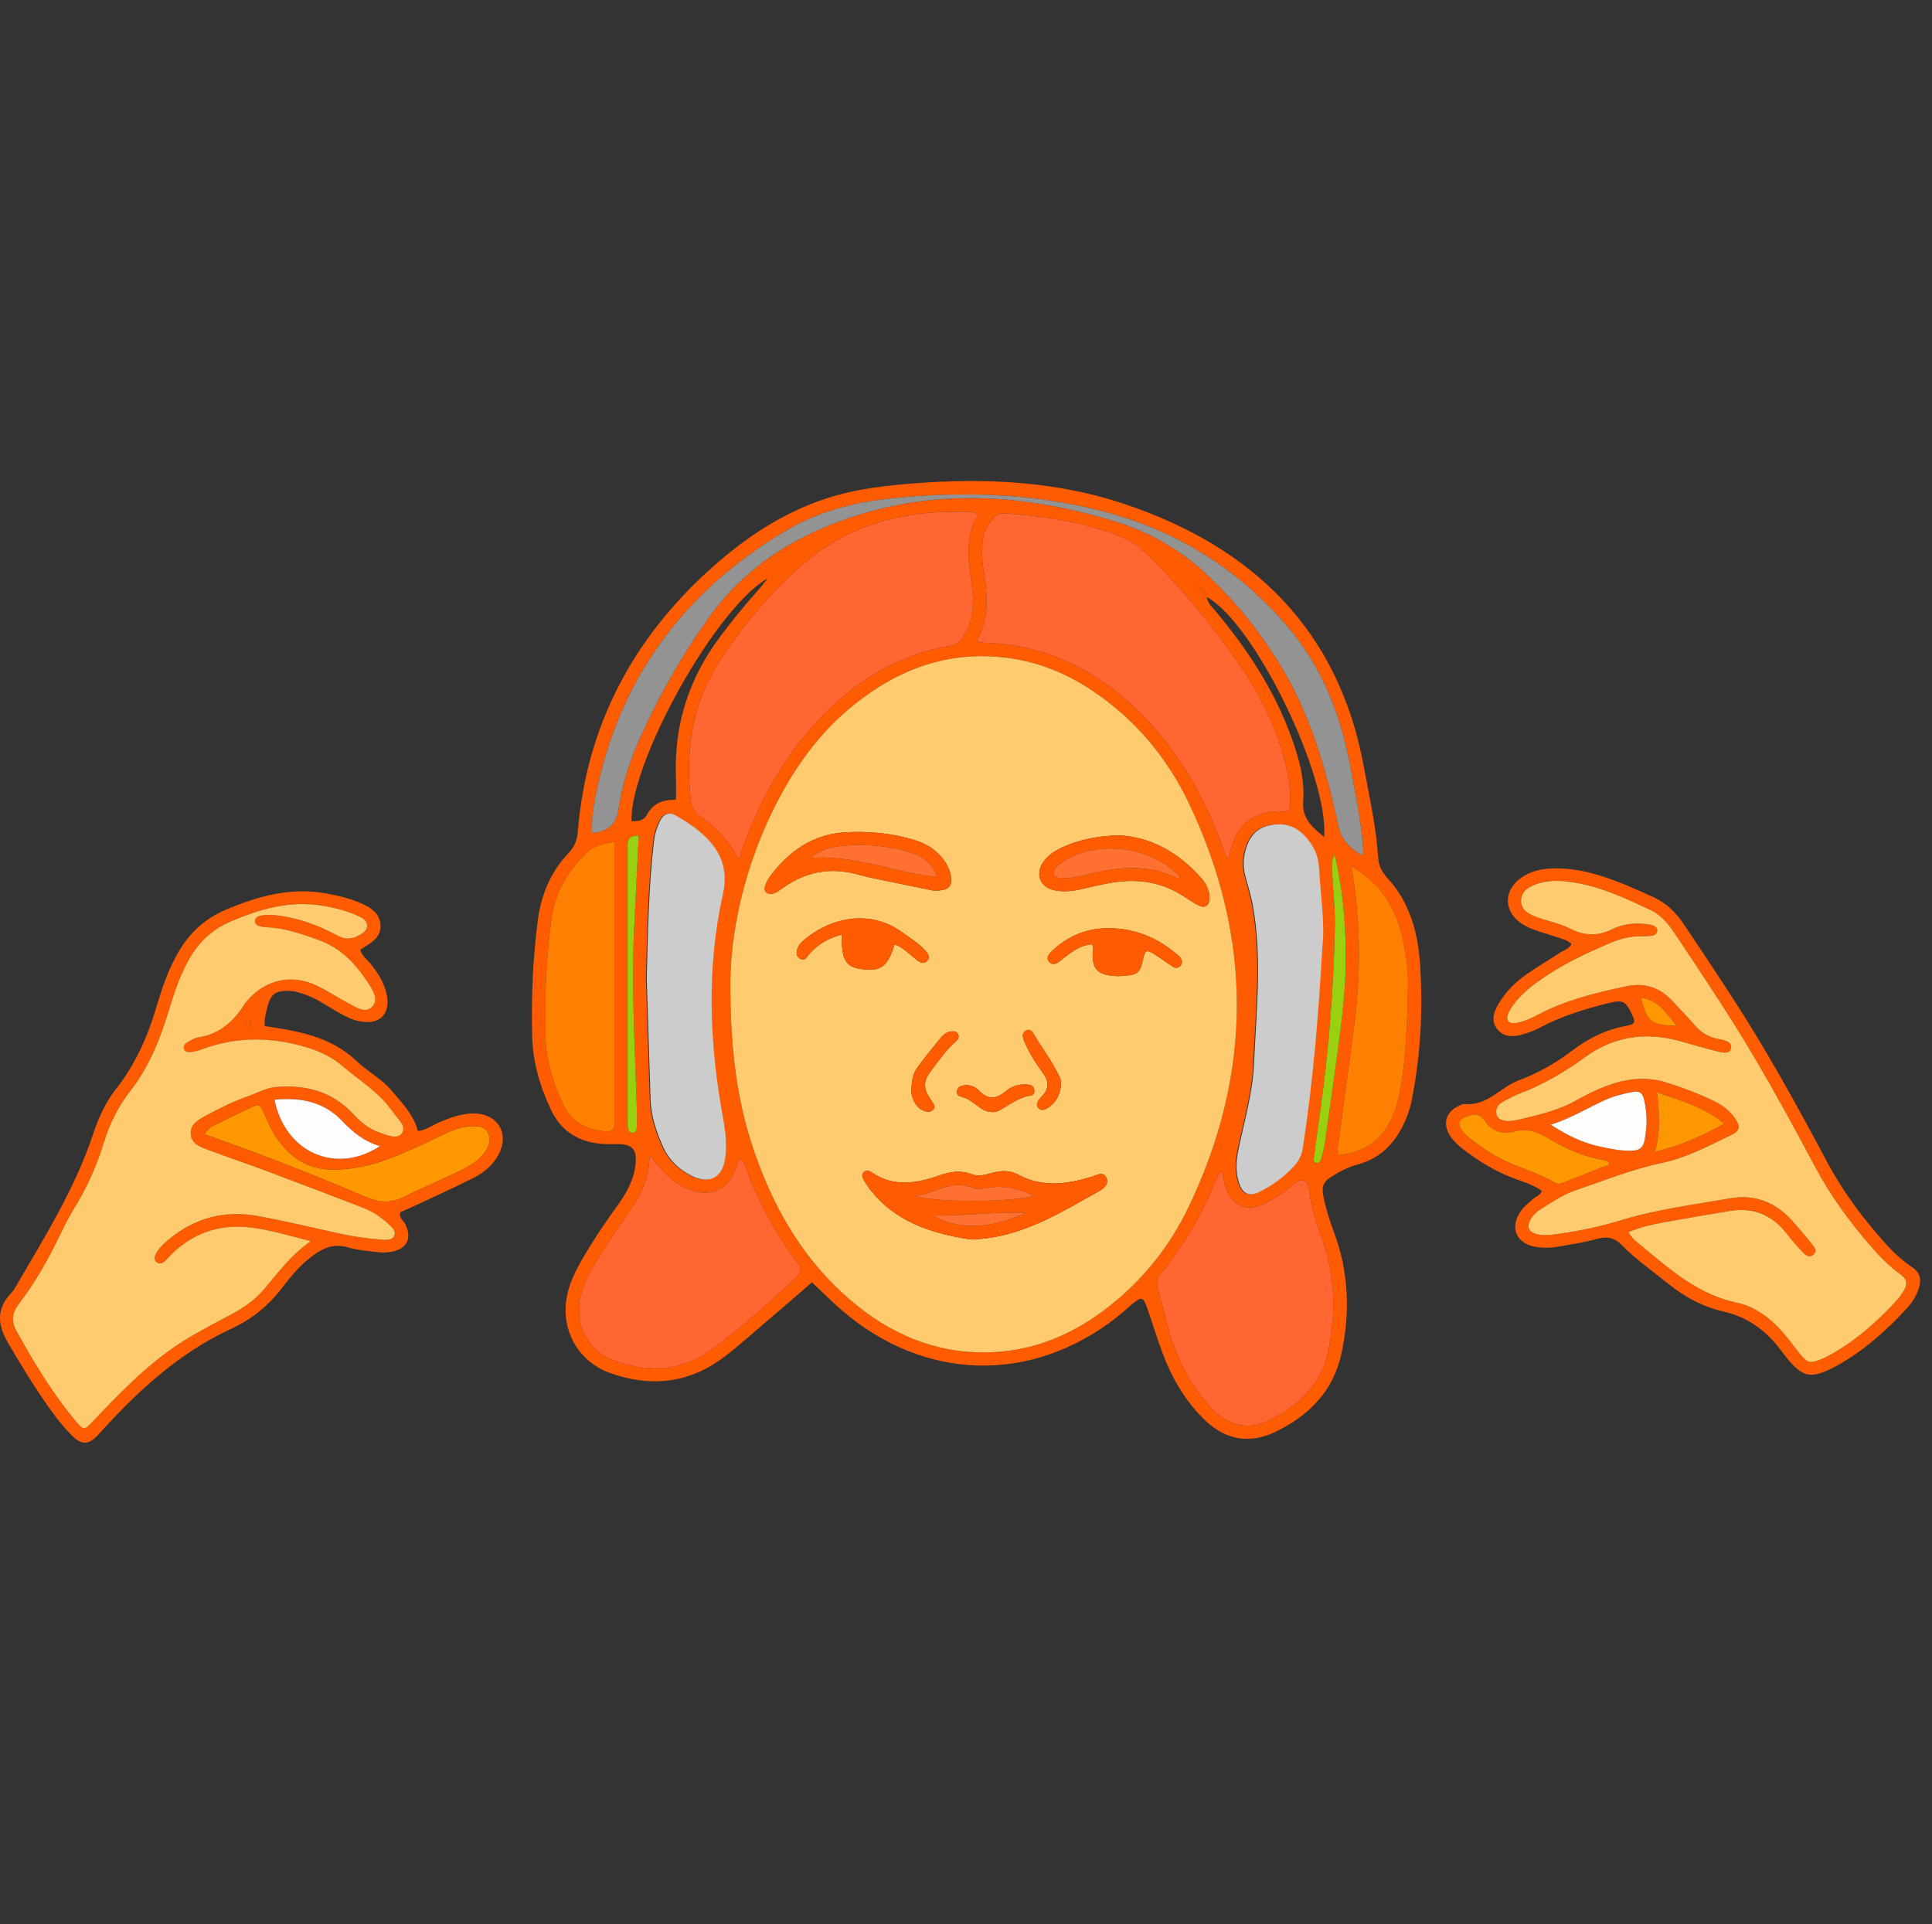 <svg xmlns="http://www.w3.org/2000/svg" viewBox="0 0 2515.45 2505.59"><rect x="0" y="0" width="2515.45" height="2505.59" fill="#333333" stroke="none"/><defs><style>      .cls-1 {        fill: #ccc;      }      .cls-1, .cls-2, .cls-3, .cls-4, .cls-5, .cls-6, .cls-7, .cls-8, .cls-9, .cls-10, .cls-11 {        stroke-width: 0px;      }      .cls-2 {        fill: #99d00f;      }      .cls-3 {        fill: none;      }      .cls-4 {        fill: #ff6631;      }      .cls-5 {        fill: #ff7f00;      }      .cls-6 {        fill: #fffdfc;      }      .cls-7 {        fill: #ffcb6e;      }      .cls-8 {        fill: #ff7031;      }      .cls-9 {        fill: #ff5b00;      }      .cls-10 {        fill: #939393;      }      .cls-11 {        fill: #ff9700;      }    </style></defs><g id="Capa_16" data-name="Capa 16"><g><g><path class="cls-9" d="M2007.59,1550.88c-10.6-7.94-23.42-11.61-35.65-16.13-24.66-9.11-46.65-22.51-67.16-38.47-6.82-5.31-13.23-11.13-17.63-18.65-8.97-15.32-4.22-29.93,12.11-37.51,2.4-1.12,5.12-2.74,7.52-2.49,29.62,2.99,46.62-21.93,70.91-30.93,24.97-9.25,48.23-22.6,69.45-38.72,20.98-15.93,43.79-27.28,70.02-32.09,12.2-2.24,12.73-4.33,7.2-15.95-7.74-16.25-11.86-18.25-29.27-13.94-31.12,7.7-61.63,16.99-90.06,32.11-6.98,3.71-14.58,6.58-22.21,8.79-12.02,3.49-24.45,4.14-33.16-6.54-8.82-10.82-4.9-22.44,1.39-33.1,9.18-15.55,21.7-28.35,36.59-38.6,14.74-10.15,30.11-19.42,45.19-29.1,4.3-2.76,10-3.67,13.17-10.18-5.3-5.95-13.41-6.97-20.45-9.51-13.14-4.73-27.04-7.52-39.41-14.16-30.06-16.11-30.64-48.16-1.27-65.46,11.78-6.94,24.86-9.18,38.4-9.44,20.94-.41,41.24,3.47,61.01,9.71,23.53,7.43,46.05,17.46,68.42,27.7,16.16,7.39,28.71,19.31,38.45,33.66,21.47,31.64,42.56,63.53,63.4,95.57,45.3,69.65,85.28,142.28,124.25,215.47,20.84,39.14,47.27,74.53,77.08,107.5,10.23,11.31,21.54,21.58,34.25,30.13,9.93,6.67,11.51,15.59,8.52,25.87-2.98,10.24-8.61,19.22-15.82,27.11-26.44,28.98-55.66,54.74-90.16,74.28-2.89,1.64-5.82,3.22-8.82,4.65-26.35,12.57-36.6,10.48-55.25-11.47-4.27-5.03-8.07-10.44-12.14-15.64-18.51-23.67-42-40.51-71.7-47.29-27.35-6.24-50.79-18.75-72.38-36.14-20.64-16.63-42.51-31.86-61.08-50.79-9.52-9.71-19.21-11.47-32.22-7.82-15.98,4.49-32.6,6.81-48.98,9.88-9.23,1.73-18.64,2.02-27.93.9-28.13-3.37-37.99-25.94-21.04-48.45,3.9-5.18,9.37-9.23,14.16-13.77,3.77-3.58,9.65-4.75,12.31-10.96ZM2120.39,1604.35c4.7,9,11.45,13.6,17.49,18.57,37.28,30.67,73.07,62.81,123.52,73.44,27.09,5.71,48.53,24.22,65.95,45.88,5.8,7.21,11.14,14.78,17.11,21.84,9.31,11.02,11.9,11.57,25.77,6.25,4.33-1.66,8.5-3.82,12.56-6.06,33.59-18.56,61.75-43.54,87.28-71.59,3.09-3.4,5.62-7.33,8.14-11.19,5.38-8.23,5.68-15.11-3.56-21.79-14.55-10.52-27.11-23.3-38.87-36.83-27.86-32.05-52.67-66.19-72.56-103.57-38.68-72.67-78.39-144.76-123.35-213.92-19.77-30.41-39.72-60.71-59.97-90.81-8.15-12.11-17.77-23.38-31.4-29.78-31.32-14.7-62.73-29.47-97.34-35.34-15.83-2.68-31.92-4.04-47.63.82-11.18,3.45-22.3,8.67-23.06,21.66-.79,13.53,10.71,18.72,21.51,22.71,13.74,5.06,28.63,7.71,41.51,14.26,19.18,9.76,36.58,10.59,56.17.86,14.99-7.45,32.16-8.61,49-5.65,4.52.79,9.83,3.21,9.05,8.74-.56,3.97-5.15,5.64-9.41,5.92-3.33.22-6.67.44-10,.37-14.3-.28-27.94,2.94-40.89,8.39-33.81,14.23-66.78,30.04-96.5,51.71-10.79,7.87-20.81,16.51-28.94,27.04-3.2,4.15-6.36,8.58-8.31,13.36-3.74,9.15.46,14.06,10.58,12.38,10.64-1.76,20.29-6.56,29.71-11.49,35.8-18.71,74.64-28.06,113.86-36.3,24.57-5.16,44.64,2.34,61.04,20.65,8.83,9.85,18.38,19.09,26.84,29.22,8.43,10.11,18.52,16.37,31.66,18.87,7.37,1.41,18.82,3.14,16.19,12.8-2.11,7.72-12.86,4.47-19.74,2.76-16.17-4.03-32.11-8.9-48.19-13.24-44.72-12.09-85.99-5.2-123.26,22.28-20.38,15.03-42.09,27.85-65.02,38.65-10.21,4.81-21.24,8.09-31.1,13.46-8.26,4.5-19.76,7.85-17.93,20.73,1.16,8.14,11.21,11.68,27.68,7.83,25.92-6.06,52.06-11.89,75.65-25.02,13.37-7.44,27.01-14.37,41.44-19.67,25.07-9.22,50.47-12.08,76.5-3.99,21.04,6.54,41.54,14.39,61.38,23.89,10.95,5.25,20.57,12.2,27.63,22.18,7.66,10.83,7.22,16.68-4.26,22.21-29.32,14.13-58.17,29.7-90.54,36.5-38.68,8.13-75.15,22.93-112.33,35.58-16.53,5.62-30.85,15.5-45.48,24.66-5.09,3.19-9.57,7.23-12.62,12.46-6.19,10.6-3.18,17.66,8.75,20.32,7.26,1.62,14.63,1.02,21.93.05,29.16-3.88,58.07-9.72,86-18.3,46.8-14.39,95.14-20.42,143.05-28.74,31.27-5.43,58.01,4.89,79.25,28.06,9.38,10.23,18.08,21.05,26.92,31.75,3.38,4.09,7.35,8.97,1.71,13.68-5.4,4.5-10.36.36-13.9-3.36-7.28-7.65-14.24-15.65-20.7-23.99-18.69-24.16-43.04-34.64-73.63-29.69-28.97,4.69-57.87,9.78-86.75,14.95-14.98,2.69-29.82,6.07-45.58,12.57ZM2095.37,1516.31c-.8-4.54-3.57-4.86-6.11-5.28-25.96-4.36-49.72-14.29-71.86-27.97-14.55-8.99-28.86-14.15-46.85-9.43-13.07,3.42-26.48.49-35.59-11.8-8.03-10.85-12.6-12.23-24.21-8.29-12.37,4.2-14.1,10.05-5.73,20.36,2.47,3.04,5.42,5.8,8.52,8.23,16.69,13.09,34.28,24.78,54.05,33.02,18.35,7.64,37.33,13.87,54.72,23.64,3.51,1.97,6.93,3.56,11.24,1.85,20.66-8.23,41.39-16.3,61.83-24.32ZM2019.05,1464.58c20.44,13.2,39.9,22.91,61.62,27.84,14.31,3.24,28.61,6.37,43.47,6.03,9.11-.21,14.98-3.2,16.92-12.88,3.66-18.31,3.81-36.38-.75-54.56-1.99-7.94-6.05-10.64-14.36-9.11-12.54,2.3-24.77,5.37-36.34,10.62-22.92,10.39-44.36,23.78-70.56,32.06ZM2154.66,1499.61c33.68-7.48,61.16-20.42,90.07-36.25-25.86-22.36-55.73-29.5-87.41-40.88,3.2,26.99,5.08,50.29-2.66,77.13ZM2136.38,1299.26c8.91,32.42,11.77,34.69,46.81,36.79-13.4-15.98-23.22-33.78-46.81-36.79Z"></path><path class="cls-7" d="M2120.39,1604.35c15.76-6.5,30.6-9.89,45.58-12.57,28.88-5.18,57.78-10.27,86.75-14.95,30.6-4.95,54.94,5.53,73.63,29.69,6.45,8.34,13.42,16.34,20.7,23.99,3.54,3.72,8.5,7.86,13.9,3.36,5.64-4.71,1.67-9.58-1.71-13.68-8.84-10.69-17.55-21.52-26.92-31.75-21.24-23.17-47.98-33.49-79.25-28.06-47.91,8.32-96.25,14.35-143.05,28.74-27.93,8.59-56.84,14.42-86,18.3-7.3.97-14.67,1.57-21.93-.05-11.93-2.66-14.94-9.72-8.75-20.32,3.05-5.23,7.53-9.27,12.62-12.46,14.63-9.16,28.95-19.04,45.48-24.66,37.18-12.64,73.65-27.45,112.33-35.58,32.37-6.8,61.22-22.37,90.54-36.5,11.48-5.53,11.92-11.39,4.26-22.21-7.06-9.98-16.67-16.93-27.63-22.18-19.83-9.5-40.34-17.35-61.38-23.89-26.03-8.09-51.43-5.23-76.5,3.99-14.42,5.31-28.07,12.23-41.44,19.67-23.59,13.13-49.73,18.96-75.65,25.02-16.46,3.85-26.52.31-27.68-7.83-1.83-12.87,9.66-16.22,17.93-20.73,9.86-5.37,20.89-8.65,31.1-13.46,22.93-10.8,44.64-23.62,65.02-38.65,37.27-27.48,78.54-34.37,123.26-22.28,16.08,4.35,32.03,9.22,48.19,13.24,6.88,1.71,17.63,4.97,19.74-2.76,2.63-9.65-8.82-11.39-16.19-12.8-13.14-2.51-23.23-8.77-31.66-18.87-8.46-10.13-18.01-19.38-26.84-29.22-16.41-18.31-36.47-25.81-61.04-20.65-39.23,8.24-78.07,17.59-113.86,36.3-9.42,4.92-19.07,9.73-29.71,11.49-10.11,1.67-14.31-3.23-10.58-12.38,1.95-4.78,5.11-9.21,8.31-13.36,8.13-10.53,18.15-19.17,28.94-27.04,29.72-21.66,62.69-37.48,96.5-51.71,12.95-5.45,26.6-8.68,40.89-8.39,3.33.07,6.67-.16,10-.37,4.25-.28,8.85-1.95,9.41-5.92.78-5.53-4.54-7.95-9.05-8.74-16.85-2.95-34.02-1.79-49,5.65-19.59,9.73-36.99,8.89-56.17-.86-12.88-6.55-27.77-9.2-41.51-14.26-10.8-3.98-22.3-9.17-21.51-22.71.76-12.98,11.88-18.2,23.06-21.66,15.72-4.86,31.8-3.5,47.63-.82,34.61,5.87,66.02,20.63,97.34,35.34,13.62,6.4,23.25,17.67,31.4,29.78,20.25,30.1,40.2,60.41,59.97,90.81,44.97,69.15,84.68,141.24,123.35,213.92,19.89,37.38,44.7,71.52,72.56,103.57,11.76,13.53,24.32,26.3,38.87,36.83,9.24,6.68,8.94,13.56,3.56,21.79-2.52,3.86-5.05,7.79-8.14,11.19-25.53,28.04-53.7,53.03-87.28,71.59-4.06,2.24-8.23,4.4-12.56,6.06-13.87,5.32-16.45,4.76-25.77-6.25-5.97-7.06-11.31-14.63-17.11-21.84-17.42-21.66-38.85-40.17-65.95-45.88-50.45-10.63-86.24-42.77-123.52-73.44-6.04-4.97-12.79-9.57-17.49-18.57Z"></path><path class="cls-11" d="M2095.37,1516.31c-20.44,8.02-41.16,16.09-61.83,24.32-4.3,1.71-7.73.12-11.24-1.85-17.39-9.77-36.38-15.99-54.72-23.64-19.76-8.23-37.36-19.93-54.05-33.02-3.1-2.43-6.05-5.19-8.52-8.23-8.37-10.31-6.64-16.16,5.73-20.36,11.61-3.94,16.17-2.55,24.21,8.29,9.1,12.29,22.52,15.23,35.59,11.8,17.99-4.72,32.3.45,46.85,9.43,22.14,13.67,45.9,23.61,71.86,27.97,2.54.43,5.32.75,6.11,5.28Z"></path><path class="cls-6" d="M2019.05,1464.58c26.19-8.28,47.64-21.67,70.56-32.06,11.57-5.25,23.81-8.32,36.34-10.62,8.31-1.52,12.37,1.17,14.36,9.11,4.56,18.18,4.41,36.25.75,54.56-1.94,9.68-7.81,12.67-16.92,12.88-14.86.34-29.17-2.79-43.47-6.03-21.72-4.92-41.18-14.63-61.62-27.84Z"></path><path class="cls-11" d="M2154.66,1499.61c7.74-26.84,5.87-50.15,2.66-77.13,31.68,11.39,61.55,18.53,87.41,40.88-28.91,15.83-56.39,28.77-90.07,36.25Z"></path><path class="cls-11" d="M2136.38,1299.26c23.6,3.01,33.41,20.81,46.81,36.79-35.04-2.1-37.91-4.36-46.81-36.79Z"></path></g><g><path class="cls-11" d="M266.44,1476.99c4.61-9.17,11.9-11.34,18.19-14.52,13.03-6.6,26.22-12.89,39.44-19.11,14.09-6.63,14.21-6.55,20.12,7,4.73,10.84,9.3,21.76,16.08,31.57,18.93,27.41,44.21,42.73,78.99,41.11,22.9-1.07,44.91-5.61,66.15-13.83,22.95-8.88,45.41-18.82,67.39-29.87,13.07-6.57,26.59-12.3,41.65-12.77,8.17-.26,16.66.05,20.87,8.39,3.83,7.57,2.22,15.38-2.13,22.51-7.14,11.7-18.22,18.97-30.17,25.01-24.89,12.57-50.91,22.98-75.69,35.57-19.11,9.71-34.05,7.97-53.38-.28-63.49-27.09-127.83-52.35-192.99-75.44-4.36-1.55-8.69-3.2-14.51-5.35Z"></path><path class="cls-9" d="M544.02,1472.76c10.84-1.05,18.21-7.17,26.63-10.75,14.78-6.3,29.61-12.15,46.06-12.09,31.15.12,46.82,25.64,32.6,53.08-7.27,14.02-18.98,23.86-32.81,30.81-23.75,11.94-47.97,22.99-72.04,34.32-7.8,3.67-15.76,7.03-23.08,10.29-2.51,7.19,3.27,10.21,5.64,14.55,10.32,18.89,3.1,33.91-18.54,37.31-5.84.92-12.02.84-17.91.12-12.58-1.54-25.47-2.49-37.49-6.1-17.38-5.22-31.09.19-44.64,9.9-16.46,11.79-29.12,27.08-41.14,42.78-17.67,23.09-39.48,40.97-65.93,53.15-69.29,31.91-123.2,82.4-173.1,137.74-12,13.31-21.39,14.67-34.45,1.64-10.26-10.23-19.47-21.67-27.87-33.46-20.3-28.5-38.58-58.27-56.11-88.51-12.9-22.25-14.7-43.19,4.25-63.18,2.7-2.85,4.86-6.29,6.85-9.69,37.49-64.23,76.94-127.5,100.51-198.54,6.87-20.7,15.83-40.53,29.42-57.84,24.87-31.68,41-67.36,52.33-105.51,7.67-25.82,16.09-51.33,30.14-74.81,14.75-24.66,34.76-42.44,61.7-53.77,41.21-17.34,83.06-28.92,128.4-21.01,16.48,2.88,32.71,6.72,47.95,13.63,11.85,5.37,22.7,12.51,23.97,26.67,1.3,14.51-8.74,22.51-20.07,29.17-2.15,1.26-4.2,2.68-6.2,3.97,2.08,8.39,8.63,12.5,13.11,18.01,9.71,11.94,17.83,24.69,21.15,39.76,5.77,26.18-9.51,41.06-36.01,35.32-11.93-2.58-22.25-8.69-32.58-14.76-11.44-6.73-22.45-14.26-35.02-18.97-8.12-3.05-16.32-5.76-25.2-5.75-15.78.03-21.52,4.08-25.83,19-1.64,5.67-2.87,11.47-3.96,17.28-.47,2.5-.08,5.15-.08,9.54,8.76,1.42,17.69,2.75,26.58,4.34,34.62,6.19,67.13,16.43,93.32,41.56,13.78,13.23,31.5,22.16,44.13,36.93,14.15,16.53,29.63,32.16,35.31,53.86ZM404.52,1616.25c-29.5-7.64-53.68-14.99-78.8-17.87-40.34-4.64-75.11,7.31-103.6,36.07-2.79,2.81-5.25,5.99-8.28,8.51-2.6,2.17-6.02,3.27-9.25,1.21-4.16-2.66-3.76-6.69-2.02-10.43,3.68-7.97,10.11-13.82,16.7-19.37,33.58-28.25,72.57-38.72,115.72-30.96,36.07,6.49,71.72,15.23,107.55,23,17.62,3.82,35.42,6.5,53.41,7.77,6.48.46,14.7,1.81,17.51-5.71,2.29-6.14-3.58-10.63-7.93-14.75-9.71-9.21-20.76-16.35-33.36-21.16-39.79-15.18-79.49-30.58-119.37-45.52-26.79-10.04-53.91-19.24-80.72-29.23-10.55-3.93-22.9-7.81-23.78-21.11-.87-13.16,10.66-18.97,20.51-24.32,17.51-9.52,35.41-18.31,54.36-24.93,11.89-4.15,22.87-10.81,35.86-11.9,38.59-3.23,72.93,5.35,100.02,34.36,10.03,10.74,20.88,20.37,35.33,25.04,9.46,3.06,22.09,9.17,28.21,1.56,7.68-9.56-4.22-18.57-9.79-27.02-1.08-1.64-2.59-3.01-3.73-4.62-16.36-23.13-40.85-37.47-61.84-55.61-13.86-11.97-29.48-19.78-47.02-25.12-46.16-14.08-91.85-14.7-137.4,2.26-4.33,1.61-8.92,2.82-13.5,3.42-3.88.51-8.64.5-9.89-4.33-1.17-4.53,2.48-7.26,6.02-9.15,4.09-2.18,8.34-4.76,12.79-5.45,27.87-4.3,46.18-21.03,60.27-43.58.69-1.11,1.61-2.09,2.45-3.11,23.37-28.27,58.14-36.56,91.22-20.77,14.37,6.86,27.64,15.9,41.8,23.24,9.76,5.05,21.92,13.81,30.92,3.93,8.43-9.25.35-21.62-5.6-30.71-16.08-24.61-35.5-45.62-64.89-56.02-22.07-7.81-43.91-15.66-67.66-16.44-1.99-.07-4.02-.26-5.96-.7-3.93-.89-8.43-2.04-8.66-6.68-.29-5.88,4.91-7.34,9.49-8.1,7.97-1.31,15.98-.39,23.93.75,26.1,3.75,50.39,13.01,73.28,25.35,10.11,5.45,18.67,5.43,28.12.18,5.37-2.99,11.18-6.37,11.01-12.87-.16-6.45-5.96-10-11.49-12.54-15.22-7-31.37-11-47.92-13.6-41.97-6.61-80.56,4.49-118.44,20.87-21.61,9.34-38.05,23.47-50.41,43.16-14.22,22.65-22.32,47.57-29.97,72.72-11.35,37.31-25.59,73.24-49.98,104.47-16.06,20.56-27.31,43.46-34.85,68.2-9.04,29.69-21.79,57.73-38.01,84.33-6.51,10.67-12.37,21.79-17.75,33.06-15.35,32.17-32.62,63.24-54.42,91.63-8.65,11.27-10.5,22.49-3.75,34.72,22.96,41.56,47.35,82.26,78.14,118.83,9.83,11.67,10.65,11.35,21.22.37,3.67-3.81,7.2-7.76,10.87-11.58,35.8-37.32,72.53-73.63,117.87-100.02,17.22-10.02,34.91-19.25,52.49-28.65,15.97-8.54,30.53-18.69,42.31-32.54,17.93-21.07,34.07-43.74,60.63-62.52ZM266.44,1476.99c5.82,2.15,10.15,3.8,14.51,5.35,65.16,23.1,129.5,48.35,192.99,75.44,19.33,8.25,34.27,9.99,53.38.28,24.78-12.59,50.8-23,75.69-35.57,11.95-6.04,23.03-13.31,30.17-25.01,4.35-7.13,5.96-14.94,2.13-22.51-4.21-8.34-12.7-8.64-20.87-8.39-15.05.47-28.58,6.21-41.65,12.77-21.98,11.05-44.44,20.99-67.39,29.87-21.24,8.22-43.25,12.76-66.15,13.83-34.79,1.62-60.06-13.69-78.99-41.11-6.78-9.82-11.35-20.73-16.08-31.57-5.91-13.55-6.02-13.63-20.12-7-13.22,6.22-26.41,12.51-39.44,19.11-6.29,3.18-13.58,5.35-18.19,14.52ZM357.44,1431.98c13.48,68.72,80.06,98.07,137.21,60.46-20.53-5.88-35.59-18.44-49.44-32.98-23.95-25.13-54.26-30.67-87.77-27.49ZM322.21,1336.81c3.22-.24,4.25-2.46,4.54-5.11.18-1.62-.04-4.44-1.89-3.87-3.07.96-5.11,3.82-5.41,7.21-.04.51,1.79,1.18,2.76,1.77Z"></path><path class="cls-7" d="M404.52,1616.25c-26.56,18.78-42.7,41.45-60.63,62.52-11.79,13.85-26.34,24-42.31,32.54-17.58,9.4-35.27,18.64-52.49,28.65-45.34,26.39-82.07,62.7-117.87,100.02-3.67,3.82-7.2,7.76-10.87,11.58-10.57,10.98-11.39,11.29-21.22-.37-30.8-36.56-55.18-77.26-78.14-118.83-6.76-12.23-4.9-23.45,3.75-34.72,21.8-28.39,39.07-59.47,54.42-91.63,5.38-11.27,11.24-22.38,17.75-33.06,16.22-26.6,28.97-54.64,38.01-84.33,7.54-24.74,18.79-47.64,34.85-68.2,24.39-31.24,38.64-67.17,49.98-104.47,7.65-25.15,15.75-50.06,29.97-72.72,12.36-19.69,28.8-33.82,50.41-43.16,37.88-16.38,76.47-27.48,118.44-20.87,16.55,2.6,32.69,6.6,47.92,13.6,5.53,2.54,11.33,6.1,11.49,12.54.16,6.51-5.64,9.89-11.01,12.87-9.45,5.25-18.01,5.27-28.12-.18-22.89-12.34-47.17-21.6-73.28-25.35-7.95-1.14-15.96-2.07-23.93-.75-4.58.76-9.78,2.22-9.49,8.1.23,4.64,4.72,5.79,8.66,6.68,1.94.44,3.96.63,5.96.7,23.75.78,45.59,8.63,67.66,16.44,29.39,10.4,48.81,31.41,64.89,56.02,5.94,9.09,14.03,21.46,5.6,30.71-9,9.87-21.16,1.12-30.92-3.93-14.16-7.33-27.43-16.38-41.8-23.24-33.08-15.79-67.85-7.5-91.22,20.77-.84,1.02-1.76,2-2.45,3.11-14.09,22.55-32.4,39.27-60.27,43.58-4.45.69-8.7,3.27-12.79,5.45-3.54,1.89-7.2,4.62-6.02,9.15,1.25,4.83,6.01,4.84,9.89,4.33,4.58-.6,9.17-1.81,13.5-3.42,45.54-16.96,91.23-16.34,137.4-2.26,17.54,5.35,33.16,13.15,47.02,25.12,20.99,18.14,45.48,32.49,61.84,55.61,1.14,1.61,2.65,2.98,3.73,4.62,5.57,8.45,17.48,17.46,9.79,27.02-6.12,7.61-18.75,1.5-28.21-1.56-14.45-4.67-25.3-14.31-35.33-25.04-27.1-29.01-61.44-37.59-100.02-34.36-12.99,1.09-23.97,7.75-35.86,11.9-18.95,6.61-36.85,15.4-54.36,24.93-9.84,5.35-21.38,11.16-20.51,24.32.88,13.3,13.23,17.18,23.78,21.11,26.81,9.99,53.93,19.19,80.72,29.23,39.88,14.94,79.58,30.34,119.37,45.52,12.6,4.81,23.65,11.95,33.36,21.16,4.35,4.13,10.22,8.62,7.93,14.75-2.81,7.52-11.03,6.17-17.51,5.71-17.98-1.27-35.79-3.95-53.41-7.77-35.83-7.76-71.48-16.51-107.55-23-43.15-7.76-82.15,2.71-115.72,30.96-6.59,5.54-13.02,11.4-16.7,19.37-1.73,3.75-2.14,7.78,2.02,10.43,3.23,2.06,6.65.96,9.25-1.21,3.03-2.52,5.49-5.7,8.28-8.51,28.5-28.76,63.26-40.71,103.6-36.07,25.12,2.89,49.3,10.24,78.8,17.87Z"></path><path class="cls-6" d="M357.44,1431.98c33.51-3.18,63.82,2.36,87.77,27.49,13.85,14.53,28.91,27.09,49.44,32.98-57.15,37.61-123.73,8.26-137.21-60.46Z"></path><path class="cls-9" d="M322.21,1336.81c-.97-.59-2.8-1.26-2.76-1.77.3-3.39,2.33-6.25,5.41-7.21,1.85-.58,2.06,2.24,1.89,3.87-.29,2.65-1.32,4.88-4.54,5.11Z"></path></g></g></g><g id="Capa_15" data-name="Capa 15"><path class="cls-9" d="M1561.58,767.95c-1.61-.99-3.91-2.45-1.82-4.09,2.03-1.59,3.2.67,3.64,2.66-.58.51-1.18.99-1.82,1.42Z"></path><path class="cls-9" d="M1565.12,773.11c-1.17-1.73-2.34-3.46-3.52-5.17.62-.42,1.23-.9,1.81-1.41,2.6.06,3.95,1.48,4.38,3.9-.94.85-1.83,1.74-2.67,2.68Z"></path><path class="cls-9" d="M1567.78,770.43c1.92.64,4.15,2.3,3.21,3.79-2.24,3.57-4.1.45-5.87-1.12.83-.93,1.72-1.82,2.66-2.67Z"></path><path class="cls-9" d="M1057.2,1669.79c-27.6,23.79-54.52,47.23-81.73,70.36-13.11,11.14-26.07,22.63-40.25,32.34-43.93,30.11-91.98,32.96-140.92,15.4-45.25-16.24-67.31-62.59-54.16-108.37,3.98-13.85,10.35-26.73,17.56-39.21,13.72-23.73,28.89-46.54,45.02-68.76,12.16-16.75,22.55-34.31,24.78-55.51,2-18.98-3.91-26.31-23.52-26.18-9.03.06-17.94.29-26.93-1.03-27.54-4.04-47.35-18.08-59.25-42.88-14.67-30.57-24.05-62.59-24.91-96.44-1.28-50.5.8-100.88,7.34-151.06,4.36-33.45,16.76-63.2,40.33-87.96,7.5-7.88,10.81-16.48,11.69-27.35,11.13-136.24,70.23-249.64,171.95-341.57,46.77-42.27,98.87-77.07,160.82-95.33,34.14-10.06,69.19-14.01,104.51-16.77,92.9-7.27,185.47-2.9,273.75,26.55,168.12,56.08,279.88,164.9,312.3,341.93,7.24,39.53,16.3,78.84,18.81,119.12.61,9.88,4.91,18.64,11.54,25.79,29.7,32.01,40.25,71.62,42.98,112.82,3.92,59.31.77,118.59-10.88,177.16-2.4,12.09-6.63,23.66-12.27,34.67-12.43,24.3-31.03,41.64-58.24,48.93-12.84,3.44-24.01,9.54-35.26,16.68-10.56,6.71-11.23,14.29-9.3,24.17,3.14,16.11,8.02,31.71,13.78,47.1,19.46,52.07,21.4,105.29,9.59,159.11-10.64,48.48-42.76,80.45-86.39,101.31-32.47,15.53-63.74,10.47-90.16-14.61-26.45-25.1-44.12-55.9-56.63-89.57-7.13-19.2-12.96-38.85-19.79-58.17-4.85-13.74-6.97-14.19-18.31-4.97-7.48,6.08-14.51,12.72-22.12,18.64-111.28,86.49-250.41,82.39-357.7-10.65-12.94-11.23-25.01-23.42-38.03-35.68ZM1565.13,773.08c1.76,1.59,3.62,4.7,5.86,1.14.94-1.49-1.29-3.15-3.21-3.79-.43-2.42-1.78-3.84-4.38-3.9-.44-1.99-1.61-4.25-3.64-2.66-2.09,1.64.21,3.09,1.85,4.07,1.17,1.73,2.34,3.46,3.52,5.15ZM950.89,1276.63c-.34,98.27,10.45,165.32,33.68,230.23,25.73,71.88,63.94,136.11,123.18,186.56,51.02,43.45,109.57,68.98,178.2,67.59,59.15-1.2,110.68-23.03,156.53-58.69,45.42-35.32,80.49-79.33,105-130.48,83.71-174.68,83.82-350.31.82-525.15-28.29-59.59-69.88-109.67-125.74-147.12-33.7-22.59-70.53-37.75-111.24-42.97-76.45-9.79-142.14,14.63-200.31,61.76-35.72,28.94-64.01,64.19-86.92,103.61-51.15,88.03-72.38,183.55-73.21,254.65ZM1271.65,834.05c1.94,1.35,2.41,1.91,2.97,2.02,2.02.4,4.07.86,6.11.91,72.7,1.73,134.54,29.36,187.92,76.62,55.89,49.48,93.2,111.05,119.58,179.6,3.15,8.19,4.74,17.06,11,25.45,2.29-7.94,3.96-15.03,6.36-21.86,8.82-25.09,27.45-38.67,54.46-40,2.77-.14,5.61-.43,8.31,0,9.64,1.56,11.99-3.24,11.67-11.6-.44-11.58-.5-23.13-2.72-34.6-10.72-55.24-35.05-104.86-67.33-150.47-34.87-49.26-73.06-96.09-116.67-138.4-10.06-9.75-21.12-17.78-34.05-22.96-48.1-19.26-98.83-26.2-150.15-30.25-6.84-.54-11.95,1.43-16.26,6.73-7.06,8.68-12.59,17.82-13.51,29.28-.93,11.62-1.1,23.28.79,34.69,5.38,32.57,8.87,64.84-8.48,94.84ZM961.77,1119.01c2.01-5.56,4.03-11.12,6.03-16.69,18.1-50.49,42.45-97.76,76.27-139.9,50.11-62.42,111.92-107.29,193.36-121.57,7.64-1.34,11.89-4.59,16.02-10.85,12.81-19.43,15.25-40.42,12.44-62.7-4.17-32.98-10.94-66.16,7.19-96.88-1.78-1.59-2.18-2.15-2.73-2.39-1.25-.54-2.55-1.25-3.86-1.3-84.86-3.63-162.61,14.6-226.69,72.91-39.35,35.8-73.58,76.04-102.48,120.48-35.98,55.32-45.19,116.21-38.18,180.45,1.03,9.45,4.63,16.15,12.44,22.05,19.9,15.03,37.78,32.02,50.19,56.39ZM1590.67,1524.24c-2.41,2.99-4.1,4.34-4.8,6.07-18.74,46.57-42.82,90.15-75.17,129.03-5.05,6.08-5,11.81-2.99,18.93,5.37,19.03,9.31,38.46,15.04,57.37,10.81,35.67,27.38,68.56,53,96.36,22.55,24.47,48.75,31.22,76.83,17.4,38.74-19.07,68.1-47.12,76.98-90.94,9.64-47.58,9.33-94.8-6.9-141.27-7.87-22.53-16.16-44.92-18.35-69.03-1.11-12.16-9.99-14.76-19.9-6.16-11.55,10.01-24.23,18.36-37.77,25.24-22.65,11.52-42.76,3.01-50.79-20.95-2.15-6.42-3.14-13.22-5.18-22.06ZM845.67,1504.68c-.23,42.59-24.73,70.25-45.04,100.01-9.25,13.55-17.85,27.54-26.34,41.57-7.08,11.71-13.31,23.92-17.15,37.07-11.23,38.48,7.02,76.37,45.1,89.32,42,14.28,84,13.2,121.09-13.12,40.43-28.69,76.76-62.42,113.12-95.96,7.74-7.14,7.43-12.33,1.18-20.45-28.18-36.62-49.2-77.13-65.61-120.05-1.83-4.78-2.67-10.26-7.39-13.51-6.21,2.34-4.87,8.02-6.45,12.11-10.83,28.15-33.35,38.19-61.29,26.96-12.37-4.97-22.94-12.63-32.03-22.15-5.56-5.82-10.66-12.07-19.19-21.81ZM840.96,1274.07c1.7,53.68,3.35,105.44,4.99,157.2.7,22.18,7.54,42.88,16.66,62.81,7.65,16.7,20.6,29.03,37.2,37.2,22.73,11.19,39.8,2.27,43.24-22.6,2.36-17.02.71-34.07-2.39-50.86-18.14-98.14-22.22-196.52-.33-294.41,11.04-49.4-21.4-78.65-61.7-101.6-8.41-4.79-16.03-1.96-20.43,7.33-3.83,8.09-6.66,16.4-7.7,25.31-7.08,60.31-7.94,120.93-9.55,179.62ZM1720.81,1231.2c3.09-28.93-2.4-65.52-4.59-102.21-.92-15.48-7.25-28.35-18.08-40.06-13.29-14.37-28.96-18.11-47.04-14.01-18.4,4.17-27,17.48-31.14,34.64-2.64,10.94-2.23,21.55.67,32.3,3.38,12.49,7.27,24.92,9.56,37.61,12.35,68.5,4.46,137.25,1.44,205.87-1.65,37.58-12.35,73.83-20,110.5-3.09,14.81-4.41,29.79.46,44.46,4.84,14.57,13.37,18.4,27.07,11.53,16.75-8.4,31.64-19.33,44.44-33.2,6.39-6.92,10.05-14.16,11.47-23.26,13.26-84.94,20.36-170.46,25.73-264.17ZM1772.72,1113.69c3.88-4.83,2.17-8.95,1.85-12.69-3.1-35.36-10.23-70.13-16.87-104.93-12.44-65.21-35.95-126.22-79.38-177.86-65.27-77.62-148.22-128.88-247.54-153.73-89.8-22.47-180.96-25.04-272.68-15.24-48.06,5.14-94.08,17.49-135.73,42.31-129.34,77.06-212.46,187.2-244.47,333.21-4.27,19.46-8.3,39.32-6.89,59.8,21.18-1.84,31.37-11.18,34.39-31.67,4.77-32.4,15.14-63.65,28.66-93.68,24.19-53.75,53.21-104.91,87.37-153.13,37.81-53.38,88.01-91.9,148.56-117.93,125.22-53.83,251.99-48.23,379.56-9.85,44.85,13.49,84.76,35.85,119.16,67.47,37.23,34.21,68.58,72.89,95.34,115.58,41.46,66.14,62.45,139.4,78.55,214.25,4.1,19.06,15.62,28.67,30.11,38.09ZM799.96,1096.44c-15.39,2.04-27.46,5.57-36.37,14.23-24.22,23.54-40.92,51.3-45.5,85.18-6.85,50.75-9.34,101.74-7.93,152.85.85,30.99,9.52,60.36,22.57,88.56,10.59,22.89,29.33,33.25,53.89,35.87,10.18,1.09,14.21-2.7,13.38-12.46-.29-3.38-.03-6.81-.03-10.21,0-110.34,0-220.68,0-331.01,0-6.77,0-13.55,0-23.01ZM1759.28,1128.36c12.21,69.32,12.8,136.42,4.14,203.63-6.27,48.6-12.89,97.15-19.34,145.72-1.14,8.6-3.79,17.14-1.66,26.61,32.86-3.49,56.37-18.59,69.6-48.09,4.2-9.36,7.36-19.04,9.44-29.1,9.85-47.64,10.6-95.96,11.73-144.28.39-16.45-1.68-32.66-4.53-48.74-7.76-43.8-25.38-81.66-69.39-105.74ZM879.2,1041.57c.53-1.41.98-2.05.98-2.69,0-9.5.17-19.01-.16-28.5-2.35-67.2,17.15-127.59,57.82-181.59,15.68-20.83,31.93-41.17,49.49-60.5,3.36-3.7,6.27-7.81,12.12-15.17-68.35,39.07-178.96,239.23-177.31,316.03,8.07.98,16.33-1.03,19.83-7.61,8.22-15.45,21.27-20.41,37.24-19.97ZM1737.59,1112.64c-4.09,7.16-3.52,15.11-3.17,22.82,1.07,23.8,4.07,47.62,3.57,71.38-1.69,80.4-7.89,160.51-19.11,240.2-2.85,20.23-5.6,40.48-8.22,60.74-.32,2.51-.46,5.73,3.24,6.44,3.34.64,5.46-1.91,6.09-4.24,2.16-7.86,4.18-15.83,5.35-23.89,5.45-37.74,10.68-75.52,15.84-113.3,5.91-43.21,11.36-86.51,11.03-130.19-.33-43.58-4.15-86.92-14.62-129.97ZM1570.88,777.28c2.09,8.96,7.9,13.93,12.44,19.34,41.71,49.82,76.59,103.52,98.57,164.75,9.53,26.55,17,53.78,14.83,81.93-1.74,22.59,11.65,33.73,27.28,46.58,6.37-79.61-91.67-280.2-153.11-312.61ZM831.61,1088.17c-16.57-.42-14.46,9.62-14.46,18.32,0,116.33,0,232.66,0,349,0,3.4-.01,6.8.11,10.2.16,4.28,1.26,9.01,6.04,9.34,5.51.38,5.85-4.83,5.92-8.82.15-8.84.05-17.69-.21-26.52-2.26-76.14-7-152.25-3.44-228.47,1.9-40.65,3.98-81.3,6.03-123.05Z"></path><path class="cls-7" d="M950.89,1276.63c.83-71.1,22.06-166.62,73.21-254.65,22.9-39.42,51.2-74.67,86.92-103.61,58.17-47.13,123.85-71.55,200.31-61.76,40.71,5.21,77.55,20.38,111.24,42.97,55.86,37.45,97.46,87.53,125.74,147.12,83,174.84,82.89,350.47-.82,525.15-24.51,51.14-59.58,95.16-105,130.48-45.86,35.66-97.39,57.49-156.53,58.69-68.64,1.39-127.19-24.14-178.2-67.59-59.24-50.45-97.45-114.68-123.18-186.56-23.23-64.91-34.02-131.96-33.68-230.23ZM1263.91,1614.01c6.21-.42,12.45-.55,18.62-1.29,55.97-6.73,102.37-35.83,149.75-62.47,5.75-3.23,11.86-9.34,8.08-16.75-4.41-8.65-12.05-3.27-18.28-1.39-32.5,9.84-64.57,14.77-96.57-2.62-10.45-5.68-22.57-5.45-34.42-2.01-8.57,2.49-17.32,4.91-26.41,1.43-14.37-5.5-28.18-3.09-42.37,1.92-29.53,10.41-59.13,15.08-87.41-4.15-2.88-1.96-6.36-3.33-9.56-.85-4.17,3.23-2.75,7.24-.6,10.93,2.06,3.53,4.23,7.03,6.69,10.3,32.96,43.68,80.64,59.16,132.48,66.96ZM1215.05,1159.66c20.8.53,25.74-5.26,22.48-21.18-1.39-6.76-4.54-12.81-8.59-18.42-9.62-13.31-22.92-21.54-38.52-26.27-29.43-8.92-59.62-11.7-90.27-9.91-41.99,2.45-72.37,24.49-96.76,56.19-3.27,4.24-5.91,9.32-7.42,14.41-1.86,6.28,2.85,10.48,9.44,9.35,5.71-.98,9.87-4.84,14.32-7.96,29.41-20.6,61.18-26.97,96.37-17.31,17.29,4.75,35.06,7.84,52.64,11.56,16.89,3.57,33.82,6.97,46.31,9.54ZM1455.95,1087.73c-27.69.97-50.61,5.52-72.22,15.4-10.1,4.62-19.49,10.46-25.75,19.93-10.26,15.53-3.76,32.18,14.61,36.13,11.59,2.49,23.38,1.29,34.98-1.29,13.48-2.99,26.9-6.38,40.51-8.62,31.73-5.22,61.99-1.26,89.77,15.76,7.62,4.67,14.88,10.01,22.83,14.01,7.91,3.98,13.56.31,13.97-8.51.47-10-3.53-18.9-9.89-26.2-29.64-33.98-66.31-54.77-108.81-56.62ZM1164.64,1229.6c11.41,4.19,19.35,12.93,28.46,20.02,4.48,3.49,9.77,6.89,14.46,1.07,3.63-4.5.56-9.12-2.77-12.78-8.87-9.73-20.08-16.65-30.7-24.28-39.29-28.27-89.66-21.48-128.01,11.05-2.57,2.18-5.03,4.88-6.5,7.83-2.88,5.76-4.32,12.3,2.61,16.12,5.8,3.19,8.14-2.45,11.25-6.03,11.25-12.96,25.3-21.17,42.82-25.6-.97,32.13,4.43,41.7,23.84,44.76,26.24,4.13,36.18-2.92,44.56-32.15ZM1421.69,1229.63c3.22,5.86.86,9.78.9,13.71.18,17.72,6.23,24.88,23.78,27.13,5.42.7,11.02.76,16.48.34,18.82-1.42,21.57-4,25.64-22.62,2.41-11.06,4.48-11.97,14.91-5.39,8.12,5.12,15.76,10.95,23.83,16.14,3.11,2,6.84,1.62,9.47-1.16,3.35-3.54,2.51-7.5-.13-11.07-1.2-1.62-2.91-2.89-4.47-4.21-20.92-17.74-44.93-29.42-72.35-32.83-34.04-4.24-64.42,4.45-89.48,28.28-3.91,3.72-8.94,8.74-4.7,14.04,5.13,6.4,11.09,2.2,16.14-1.75,3.24-2.54,6.31-5.3,9.67-7.67,8.98-6.33,18.25-12.1,30.3-12.93ZM1186.55,1419.34c-.38,11.15,6.95,24.54,17.6,27.63,4.26,1.23,8.47.98,11.35-2.56,2.61-3.21.44-6.14-1.58-9.1-12.71-18.61-13.02-26.41.11-43.42,9.59-12.42,18.41-25.54,30.65-35.87,3.23-2.72,4.98-6.84,1.67-10.79-2.49-2.96-6.25-2.52-9.64-1.8-4.95,1.05-8.81,4.17-11.83,7.89-10.34,12.75-20.73,25.49-30.44,38.7-5.35,7.27-7.32,16.07-7.89,29.32ZM1381.46,1411.06c-.38-2.35-.24-5.29-1.35-7.66-9.75-20.98-23.96-39.39-35.71-59.22-1.53-2.58-5.46-4.44-9.07-1.86-3.04,2.19-4.42,5.49-3.37,8.92,1.37,4.51,3.35,8.87,5.44,13.12,5.7,11.64,12.79,22.46,20.53,32.89,7.4,9.97,8.3,19.83-.64,29.5-1.85,2-3.73,4.04-5.21,6.3-1.95,2.98-2.82,6.47-.37,9.44,3.15,3.81,7.43,3.31,11.19,1.05,12.13-7.32,17.93-18.3,18.57-32.47ZM1293.2,1448.19c1.73-.41,4.69-.5,7-1.75,13.73-7.4,26-17.56,42.27-20.03,3.59-.55,4.88-4.39,3.99-8.19-.92-3.91-4.04-5.48-7.52-5.86-10.78-1.2-21.08,1.5-29,8.26-12.52,10.69-23.37,12.04-35.42-.54-5.22-5.45-12.63-8.15-20.82-6.58-3.69.7-6.54,2.72-7.51,6.14-1.02,3.58.53,7.4,4.2,8.15,11.38,2.33,19.07,10.38,28.12,16.35,4.11,2.71,8.79,3.74,14.69,4.05Z"></path><path class="cls-4" d="M1271.65,834.05c17.34-29.99,13.85-62.27,8.48-94.84-1.88-11.41-1.72-23.08-.79-34.69.92-11.46,6.45-20.59,13.51-29.28,4.31-5.31,9.43-7.27,16.26-6.73,51.32,4.04,102.04,10.99,150.15,30.25,12.94,5.18,24,13.21,34.05,22.96,43.61,42.31,81.8,89.14,116.67,138.4,32.29,45.61,56.61,95.23,67.33,150.47,2.23,11.47,2.28,23.02,2.72,34.6.32,8.36-2.03,13.16-11.67,11.6-2.7-.44-5.54-.14-8.31,0-27.01,1.33-45.65,14.91-54.46,40-2.4,6.84-4.08,13.92-6.36,21.86-6.26-8.39-7.85-17.27-11-25.45-26.38-68.56-63.68-130.12-119.58-179.6-53.38-47.26-115.23-74.89-187.92-76.62-2.05-.05-4.09-.51-6.11-.91-.56-.11-1.02-.67-2.97-2.02Z"></path><path class="cls-4" d="M961.77,1119.01c-12.41-24.37-30.29-41.36-50.19-56.39-7.81-5.9-11.41-12.6-12.44-22.05-7.01-64.24,2.21-125.14,38.18-180.45,28.9-44.44,63.14-84.68,102.48-120.48,64.08-58.31,141.83-76.54,226.69-72.91,1.31.06,2.61.77,3.86,1.3.55.24.95.8,2.73,2.39-18.13,30.72-11.36,63.9-7.19,96.88,2.82,22.28.38,43.28-12.44,62.7-4.12,6.25-8.37,9.51-16.02,10.85-81.44,14.28-143.26,59.15-193.36,121.57-33.82,42.13-58.17,89.41-76.27,139.9-2,5.57-4.02,11.13-6.03,16.69Z"></path><path class="cls-4" d="M1590.67,1524.24c2.03,8.84,3.03,15.64,5.18,22.06,8.04,23.97,28.15,32.47,50.79,20.95,13.53-6.88,26.22-15.23,37.77-25.24,9.91-8.6,18.79-6,19.9,6.16,2.19,24.11,10.48,46.49,18.35,69.03,16.23,46.47,16.54,93.69,6.9,141.27-8.88,43.82-38.24,71.87-76.98,90.94-28.08,13.82-54.28,7.07-76.83-17.4-25.62-27.81-42.18-60.69-53-96.36-5.73-18.91-9.68-38.34-15.04-57.37-2.01-7.12-2.06-12.85,2.99-18.93,32.35-38.88,56.43-82.46,75.17-129.03.7-1.73,2.39-3.07,4.8-6.07Z"></path><path class="cls-4" d="M845.67,1504.68c8.54,9.74,13.63,15.99,19.19,21.81,9.1,9.52,19.67,17.18,32.03,22.15,27.93,11.22,50.46,1.19,61.29-26.96,1.57-4.09.23-9.77,6.45-12.11,4.73,3.25,5.57,8.74,7.39,13.51,16.4,42.91,37.43,83.43,65.61,120.05,6.25,8.12,6.55,13.31-1.18,20.45-36.36,33.55-72.69,67.28-113.12,95.96-37.09,26.32-79.09,27.4-121.09,13.12-38.08-12.95-56.33-50.83-45.1-89.32,3.84-13.15,10.06-25.37,17.15-37.07,8.49-14.03,17.09-28.02,26.34-41.57,20.31-29.76,44.81-57.42,45.04-100.01Z"></path><path class="cls-1" d="M842.01,1274.07c1.61-58.69,2.47-119.31,9.55-179.62,1.05-8.91,3.87-17.22,7.7-25.31,4.4-9.29,12.01-12.12,20.43-7.33,40.3,22.96,72.74,52.21,61.7,101.6-21.89,97.88-17.81,196.27.33,294.41,3.1,16.8,4.75,33.84,2.39,50.86-3.44,24.87-20.51,33.78-43.24,22.6-16.61-8.17-29.56-20.5-37.2-37.2-9.13-19.93-15.96-40.63-16.66-62.81-1.64-51.76-3.29-103.52-4.99-157.2Z"></path><path class="cls-1" d="M1721.87,1231.2c-5.37,93.71-12.47,179.22-25.73,264.17-1.42,9.1-5.08,16.34-11.47,23.26-12.8,13.87-27.69,24.8-44.44,33.2-13.7,6.87-22.23,3.04-27.07-11.53-4.88-14.67-3.55-29.65-.46-44.46,7.64-36.67,18.34-72.92,20-110.5,3.02-68.62,10.91-137.37-1.44-205.87-2.29-12.69-6.18-25.12-9.56-37.61-2.91-10.75-3.31-21.36-.67-32.3,4.14-17.17,12.74-30.48,31.14-34.64,18.08-4.1,33.76-.36,47.04,14.01,10.83,11.71,17.15,24.58,18.08,40.06,2.19,36.7,7.68,73.28,4.59,102.21Z"></path><path class="cls-10" d="M1772.72,1113.69c-14.49-9.43-26.01-19.03-30.11-38.09-16.1-74.85-37.09-148.12-78.55-214.25-26.76-42.69-58.12-81.37-95.34-115.58-34.4-31.61-74.31-53.98-119.16-67.47-127.57-38.38-254.33-43.98-379.56,9.85-60.54,26.03-110.74,64.55-148.56,117.93-34.16,48.22-63.18,99.38-87.37,153.13-13.52,30.04-23.89,61.28-28.66,93.68-3.02,20.49-13.21,29.83-34.39,31.67-1.41-20.47,2.62-40.34,6.89-59.8,32.01-146.01,115.13-256.14,244.47-333.21,41.65-24.82,87.67-37.18,135.73-42.31,91.72-9.8,182.88-7.23,272.68,15.24,99.32,24.85,182.27,76.11,247.54,153.73,43.43,51.64,66.94,112.65,79.38,177.86,6.64,34.79,13.76,69.57,16.87,104.93.33,3.74,2.03,7.86-1.85,12.69Z"></path><path class="cls-5" d="M799.96,1096.44c0,9.46,0,16.23,0,23.01,0,110.34,0,220.68,0,331.01,0,3.41-.26,6.83.03,10.21.83,9.76-3.2,13.55-13.38,12.46-24.56-2.62-43.3-12.98-53.89-35.87-13.05-28.2-21.72-57.57-22.57-88.56-1.4-51.12,1.09-102.11,7.93-152.85,4.57-33.89,21.28-61.64,45.5-85.18,8.91-8.66,20.98-12.2,36.37-14.23Z"></path><path class="cls-5" d="M1759.28,1128.36c44.01,24.08,61.63,61.95,69.39,105.74,2.85,16.08,4.92,32.3,4.53,48.74-1.13,48.32-1.88,96.64-11.73,144.28-2.08,10.06-5.25,19.74-9.44,29.1-13.23,29.5-36.75,44.6-69.6,48.09-2.14-9.47.52-18.01,1.66-26.61,6.44-48.57,13.07-97.12,19.34-145.72,8.67-67.21,8.07-134.31-4.14-203.63Z"></path><path class="cls-2" d="M1737.59,1112.64c10.47,43.05,14.29,86.39,14.62,129.97.33,43.68-5.12,86.98-11.03,130.19-5.17,37.78-10.39,75.56-15.84,113.3-1.16,8.05-3.18,16.02-5.35,23.89-.64,2.32-2.76,4.88-6.09,4.24-3.7-.71-3.56-3.93-3.24-6.44,2.62-20.26,5.37-40.51,8.22-60.74,11.22-79.7,17.42-159.81,19.11-240.2.5-23.76-2.5-47.58-3.57-71.38-.35-7.71-.92-15.66,3.17-22.82Z"></path><path class="cls-2" d="M831.61,1088.17c-2.05,41.75-4.13,82.39-6.03,123.05-3.57,76.22,1.17,152.33,3.44,228.47.26,8.84.36,17.68.21,26.52-.07,4-.41,9.2-5.92,8.82-4.78-.33-5.88-5.06-6.04-9.34-.13-3.4-.11-6.8-.11-10.2,0-116.33,0-232.66,0-349,0-8.71-2.11-18.74,14.46-18.32Z"></path><path class="cls-9" d="M1263.91,1614.01c-51.83-7.8-99.52-23.29-132.48-66.96-2.46-3.26-4.63-6.77-6.69-10.3-2.15-3.69-3.57-7.7.6-10.93,3.2-2.48,6.68-1.11,9.56.85,28.27,19.23,57.88,14.56,87.41,4.15,14.19-5,28-7.42,42.37-1.92,9.09,3.48,17.84,1.06,26.41-1.43,11.85-3.44,23.97-3.67,34.42,2.01,32,17.39,64.07,12.46,96.57,2.62,6.23-1.89,13.87-7.26,18.28,1.39,3.78,7.41-2.33,13.52-8.08,16.75-47.37,26.64-93.78,55.74-149.75,62.47-6.17.74-12.41.88-18.62,1.29ZM1192.32,1557.56c28.32,9,129.33,7.75,153.57-.59q-31.56-15.53-62.52-9.96c-5.52,1-11.3,2.09-16.34-.07-27.57-11.84-49.83,7.09-74.7,10.62ZM1335.45,1579.34c-40.77-1.76-80.97,4.41-121.49,3.38,41.31,22.63,81.66,14.26,121.49-3.38Z"></path><path class="cls-9" d="M1215.05,1159.66c-12.49-2.57-29.42-5.97-46.31-9.54-17.58-3.71-35.35-6.81-52.64-11.56-35.2-9.66-66.97-3.29-96.37,17.31-4.45,3.12-8.61,6.98-14.32,7.96-6.59,1.13-11.31-3.07-9.44-9.35,1.51-5.1,4.15-10.17,7.42-14.41,24.39-31.7,54.78-53.74,96.76-56.19,30.65-1.79,60.84.99,90.27,9.91,15.6,4.73,28.9,12.96,38.52,26.27,4.05,5.6,7.21,11.66,8.59,18.42,3.26,15.92-1.68,21.71-22.48,21.18ZM1055.56,1117.28c28.13-2.43,55.09,2.76,82.22,8.37,26.51,5.48,52.52,13.99,82.27,16.08-6.22-17.94-18.24-26.19-32.94-31.02-27.83-9.14-56.61-11.6-85.77-9.62-16.53,1.12-32.49,4.33-45.77,16.19Z"></path><path class="cls-9" d="M1455.95,1087.73c42.5,1.85,79.17,22.64,108.81,56.62,6.36,7.29,10.36,16.2,9.89,26.2-.41,8.82-6.06,12.49-13.97,8.51-7.96-4.01-15.22-9.34-22.83-14.01-27.77-17.02-58.04-20.98-89.77-15.76-13.61,2.24-27.03,5.63-40.51,8.62-11.6,2.57-23.39,3.78-34.98,1.29-18.37-3.95-24.87-20.6-14.61-36.13,6.26-9.47,15.64-15.31,25.75-19.93,21.61-9.88,44.53-14.43,72.22-15.4ZM1537.16,1142.82c-37.44-41.7-111.36-50.48-155.74-18.87-1.68,1.2-3.33,2.46-4.83,3.86-3.06,2.86-6.14,6.11-4.64,10.57,1.59,4.72,6.3,4.66,10.42,4.94,14.13.96,27.39-3.46,40.85-6.52,36.5-8.31,72.62-10.89,107.7,5.92,1.59.76,3.88.1,6.23.1Z"></path><path class="cls-9" d="M1164.64,1229.6c-8.37,29.23-18.31,36.28-44.56,32.15-19.4-3.05-24.8-12.63-23.84-44.76-17.52,4.42-31.56,12.64-42.82,25.6-3.11,3.58-5.45,9.22-11.25,6.03-6.93-3.82-5.49-10.35-2.61-16.12,1.48-2.96,3.93-5.65,6.5-7.83,38.35-32.52,88.72-39.31,128.01-11.05,10.62,7.64,21.83,14.55,30.7,24.28,3.34,3.66,6.4,8.28,2.77,12.78-4.69,5.82-9.97,2.41-14.46-1.07-9.11-7.09-17.05-15.83-28.46-20.02Z"></path><path class="cls-9" d="M1421.69,1229.63c-12.05.84-21.32,6.6-30.3,12.93-3.36,2.37-6.43,5.13-9.67,7.67-5.05,3.96-11.02,8.16-16.14,1.75-4.24-5.3.79-10.32,4.7-14.04,25.06-23.83,55.44-32.52,89.48-28.28,27.42,3.41,51.43,15.09,72.35,32.83,1.57,1.33,3.28,2.6,4.47,4.21,2.64,3.57,3.48,7.53.13,11.07-2.63,2.78-6.36,3.16-9.47,1.16-8.07-5.19-15.72-11.03-23.83-16.14-10.43-6.57-12.5-5.67-14.91,5.39-4.07,18.63-6.82,21.21-25.64,22.62-5.46.41-11.06.35-16.48-.34-17.54-2.25-23.6-9.41-23.78-27.13-.04-3.93,2.32-7.85-.9-13.71Z"></path><path class="cls-9" d="M1186.55,1419.34c.56-13.25,2.54-22.05,7.89-29.32,9.71-13.21,20.1-25.95,30.44-38.7,3.02-3.72,6.87-6.83,11.83-7.89,3.39-.72,7.15-1.16,9.64,1.8,3.32,3.94,1.57,8.06-1.67,10.79-12.24,10.32-21.07,23.45-30.65,35.87-13.13,17.01-12.82,24.8-.11,43.42,2.02,2.96,4.2,5.89,1.58,9.1-2.88,3.54-7.09,3.79-11.35,2.56-10.65-3.08-17.98-16.48-17.6-27.63Z"></path><path class="cls-9" d="M1381.46,1411.06c-.64,14.18-6.44,25.16-18.57,32.47-3.75,2.26-8.04,2.76-11.19-1.05-2.45-2.97-1.58-6.46.37-9.44,1.48-2.26,3.36-4.3,5.21-6.3,8.94-9.67,8.04-19.53.64-29.5-7.74-10.43-14.83-21.25-20.53-32.89-2.08-4.25-4.06-8.62-5.44-13.12-1.04-3.43.33-6.73,3.37-8.92,3.6-2.59,7.54-.72,9.07,1.86,11.75,19.84,25.97,38.25,35.71,59.22,1.1,2.37.96,5.31,1.35,7.66Z"></path><path class="cls-9" d="M1293.2,1448.19c-5.9-.31-10.59-1.34-14.69-4.05-9.05-5.97-16.74-14.03-28.12-16.35-3.67-.75-5.22-4.57-4.2-8.15.97-3.41,3.82-5.43,7.51-6.14,8.19-1.56,15.6,1.14,20.82,6.58,12.04,12.58,22.89,11.23,35.42.54,7.92-6.77,18.22-9.46,29-8.26,3.48.39,6.6,1.96,7.52,5.86.89,3.79-.39,7.64-3.99,8.19-16.26,2.47-28.54,12.63-42.27,20.03-2.32,1.25-5.28,1.34-7,1.75Z"></path><path class="cls-8" d="M1192.32,1557.56c24.87-3.53,47.13-22.46,74.7-10.62,5.03,2.16,10.82,1.07,16.34.07q30.95-5.63,62.52,9.96c-24.23,8.35-125.24,9.6-153.57.59Z"></path><path class="cls-8" d="M1335.45,1579.34c-39.83,17.64-80.18,26.01-121.49,3.38,40.52,1.03,80.73-5.14,121.49-3.38Z"></path><path class="cls-8" d="M1055.56,1117.28c13.28-11.86,29.24-15.07,45.77-16.19,29.16-1.98,57.94.48,85.77,9.62,14.7,4.83,26.72,13.09,32.94,31.02-29.74-2.09-55.76-10.6-82.27-16.08-27.13-5.61-54.09-10.8-82.22-8.37Z"></path><path class="cls-8" d="M1537.16,1142.82c-2.35,0-4.64.66-6.23-.1-35.09-16.81-71.2-14.23-107.7-5.92-13.46,3.06-26.73,7.48-40.85,6.52-4.12-.28-8.83-.22-10.42-4.94-1.5-4.46,1.58-7.7,4.64-10.57,1.5-1.4,3.15-2.66,4.83-3.86,44.38-31.62,118.31-22.84,155.74,18.87Z"></path></g><g id="Capa_2" data-name="Capa 2"><rect class="cls-3" x="0" width="2500" height="2500"></rect></g></svg>
